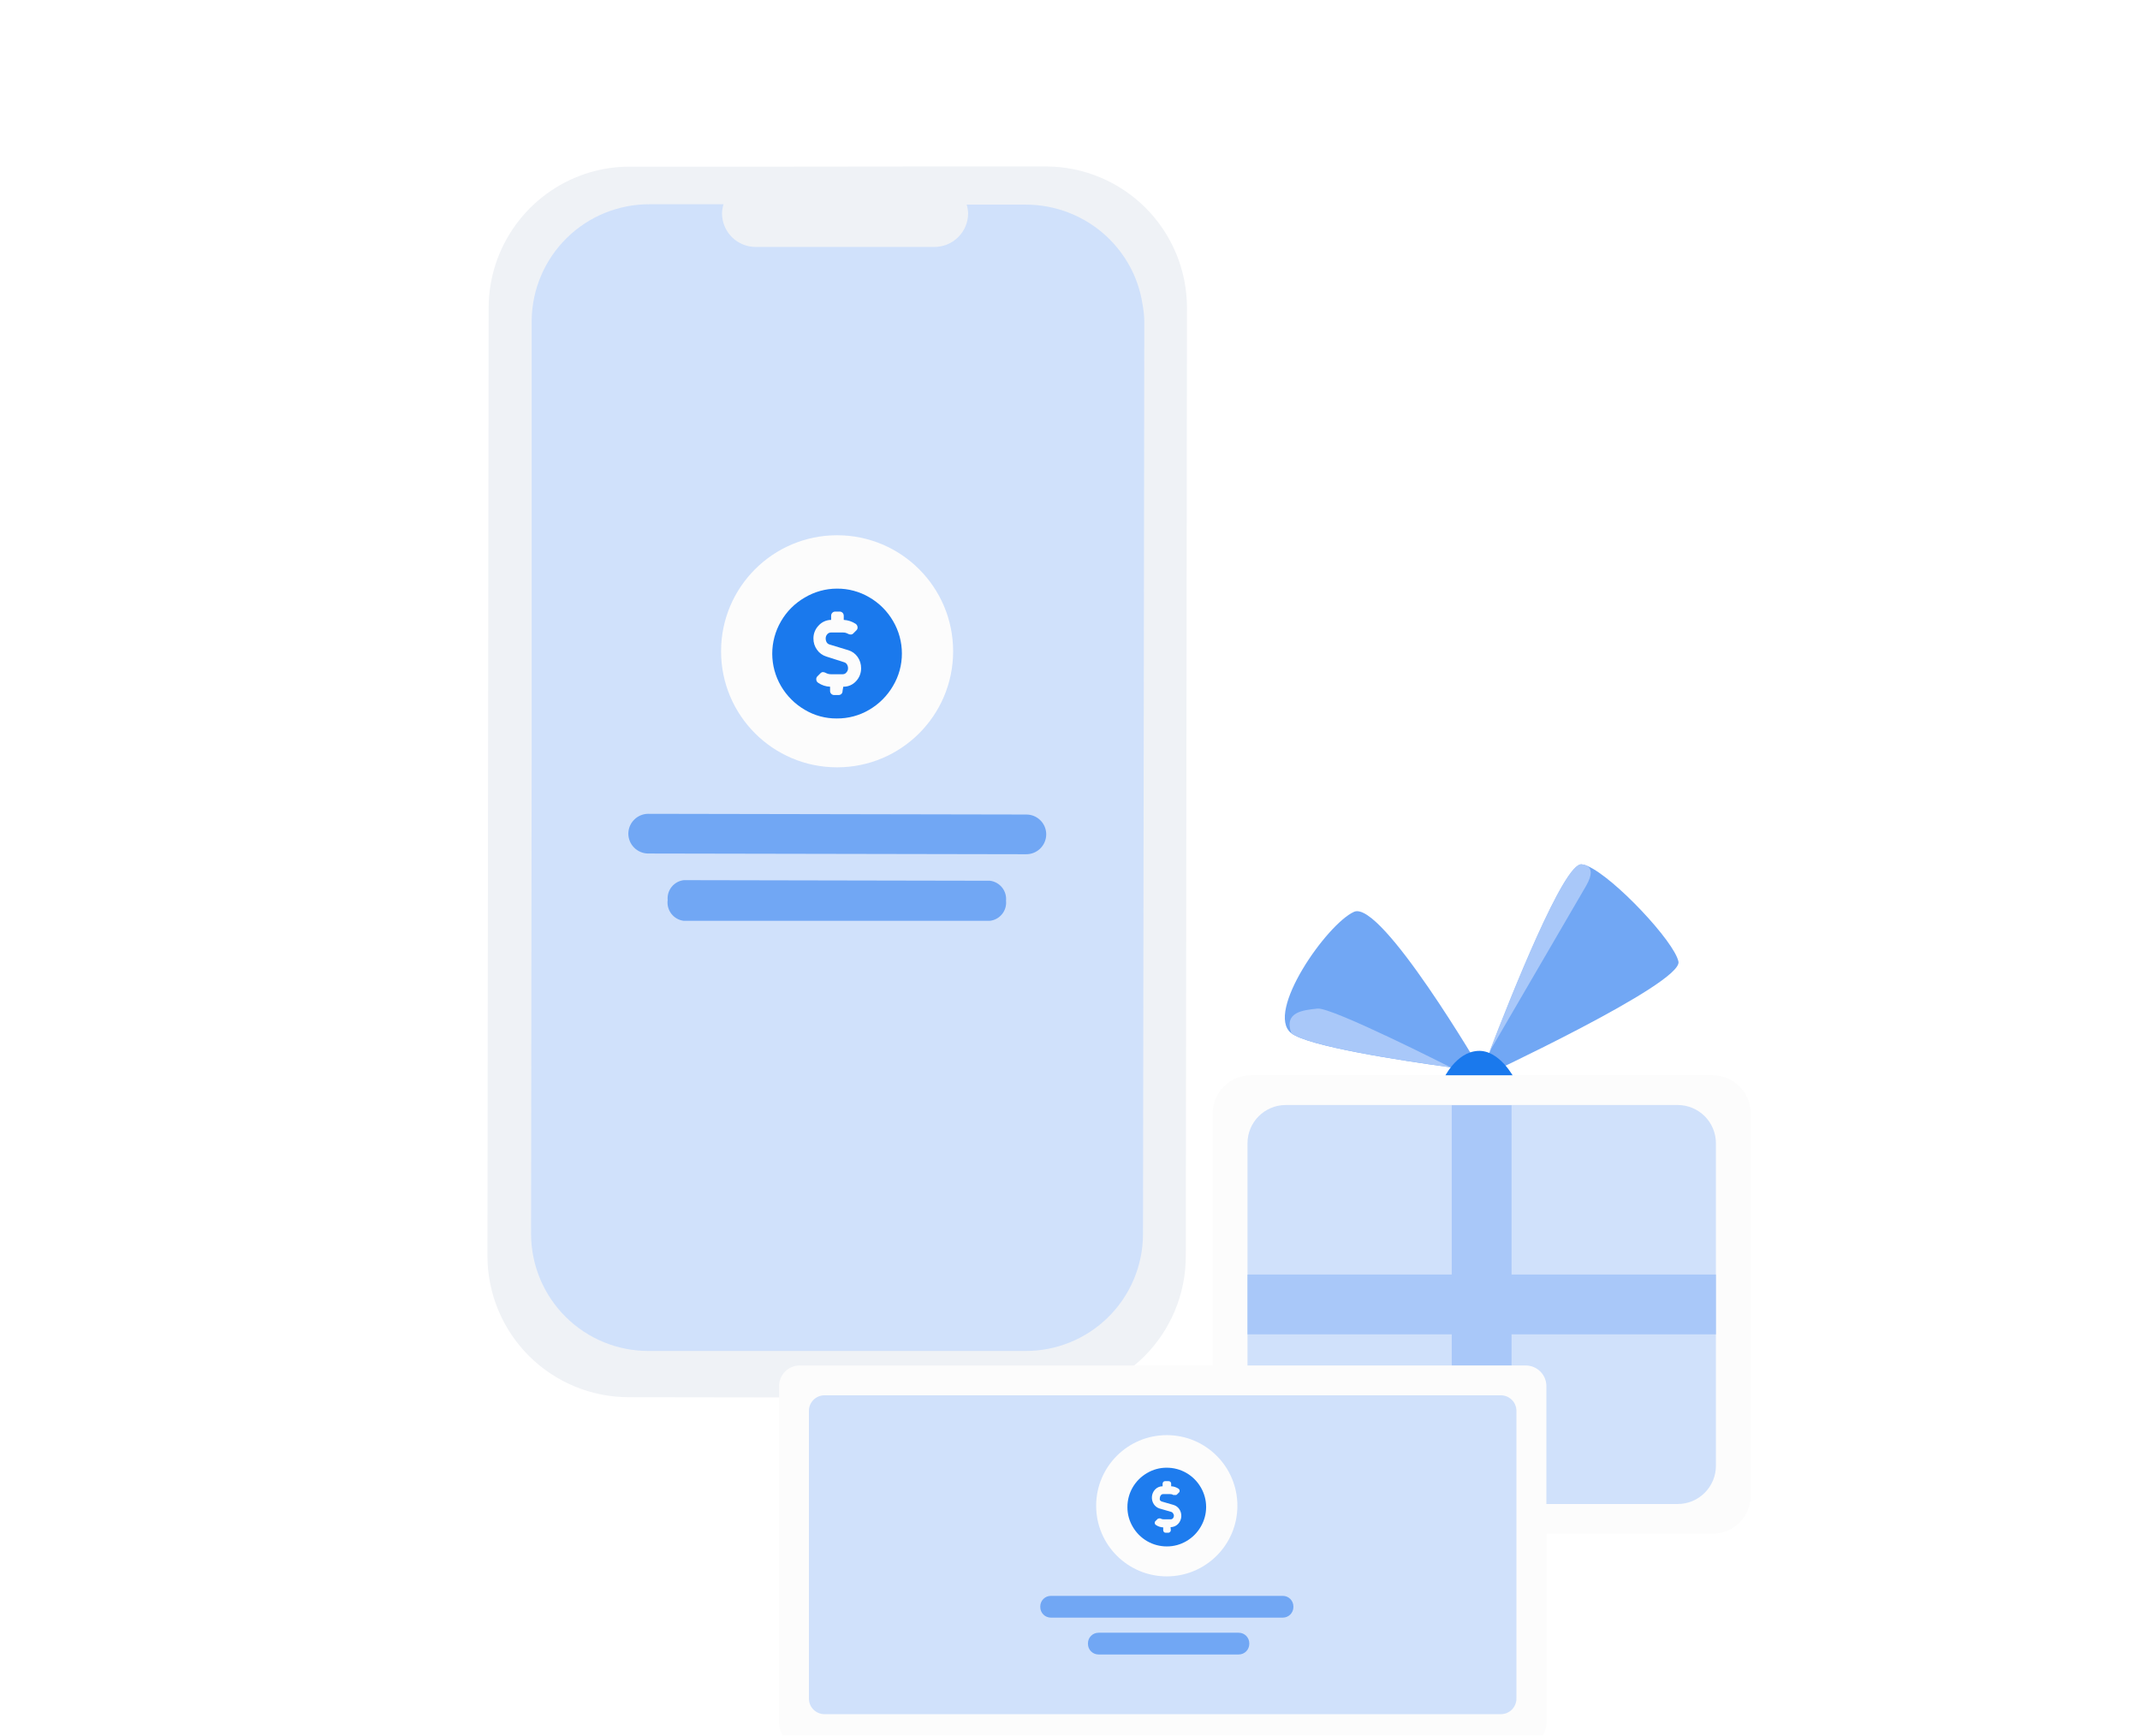 <svg fill="none" height="146" viewBox="0 0 180 146" width="180" xmlns="http://www.w3.org/2000/svg" xmlns:xlink="http://www.w3.org/1999/xlink"><filter id="a" color-interpolation-filters="sRGB" filterUnits="userSpaceOnUse" height="96.303" width="85.26" x="82" y="46.7"><feFlood flood-opacity="0" result="BackgroundImageFix"/><feColorMatrix in="SourceAlpha" values="0 0 0 0 0 0 0 0 0 0 0 0 0 0 0 0 0 0 127 0"/><feMorphology in="SourceAlpha" radius="4" result="effect1_dropShadow"/><feOffset dy="8"/><feGaussianBlur stdDeviation="12"/><feColorMatrix values="0 0 0 0 0.098 0 0 0 0 0.255 0 0 0 0 0.502 0 0 0 0.05 0"/><feBlend in2="BackgroundImageFix" result="effect1_dropShadow"/><feColorMatrix in="SourceAlpha" values="0 0 0 0 0 0 0 0 0 0 0 0 0 0 0 0 0 0 127 0"/><feMorphology in="SourceAlpha" radius="6" result="effect2_dropShadow"/><feOffset dy="6"/><feGaussianBlur stdDeviation="6"/><feColorMatrix values="0 0 0 0 0.098 0 0 0 0 0.255 0 0 0 0 0.502 0 0 0 0.05 0"/><feBlend in2="effect1_dropShadow" result="effect2_dropShadow"/><feBlend in="SourceGraphic" in2="effect2_dropShadow" result="shape"/></filter><filter id="b" color-interpolation-filters="sRGB" filterUnits="userSpaceOnUse" height="71.85" width="104.54" x="45.53" y="88.85"><feFlood flood-opacity="0" result="BackgroundImageFix"/><feColorMatrix in="SourceAlpha" values="0 0 0 0 0 0 0 0 0 0 0 0 0 0 0 0 0 0 127 0"/><feMorphology in="SourceAlpha" radius="4" result="effect1_dropShadow"/><feOffset dy="8"/><feGaussianBlur stdDeviation="12"/><feColorMatrix values="0 0 0 0 0.098 0 0 0 0 0.255 0 0 0 0 0.502 0 0 0 0.04 0"/><feBlend in2="BackgroundImageFix" result="effect1_dropShadow"/><feColorMatrix in="SourceAlpha" values="0 0 0 0 0 0 0 0 0 0 0 0 0 0 0 0 0 0 127 0"/><feMorphology in="SourceAlpha" radius="6" result="effect2_dropShadow"/><feOffset dy="6"/><feGaussianBlur stdDeviation="6"/><feColorMatrix values="0 0 0 0 0.098 0 0 0 0 0.255 0 0 0 0 0.502 0 0 0 0.05 0"/><feBlend in2="effect1_dropShadow" result="effect2_dropShadow"/><feBlend in="SourceGraphic" in2="effect2_dropShadow" result="shape"/></filter><clipPath id="c"><path d="m0 0h180v146h-180z"/></clipPath><g clip-path="url(#c)"><path d="m87.81 117.57-34.95-.05c-3.136-.008-6.142-1.254-8.364-3.468-2.22-2.214-3.477-5.216-3.496-8.352l.1-79.84c.011-2.488.801-4.91 2.26-6.926 1.458-2.016 3.51-3.524 5.87-4.314 1.209-.404 2.476-.606 3.75-.6h7.88l19.14-.02h8c3.143.013 6.153 1.27 8.372 3.497 2.218 2.226 3.465 5.24 3.468 8.383l-.1 79.83c-.013 3.154-1.277 6.173-3.513 8.396-2.237 2.224-5.264 3.469-8.417 3.464z" fill="#eff2f6"/><path d="m96.08 25.48c-.178-1.113-.55-2.186-1.1-3.17-.499-.89-1.13-1.699-1.87-2.4-1.844-1.727-4.274-2.691-6.8-2.7h-5c.076.246.117.502.12.76-.008.749-.312 1.464-.847 1.989-.534.525-1.254.816-2.003.811h-15c-.749.005-1.47-.286-2.003-.811-.535-.525-.839-1.24-.847-1.989.002-.268.046-.535.13-.79h-6.23c-2.605-.008-5.108 1.013-6.963 2.84-1.856 1.829-2.915 4.315-2.947 6.92v36.12l-.05 40.78c.018 2.606 1.068 5.099 2.92 6.934 1.851 1.834 4.354 2.861 6.96 2.856h31.68c2.607.016 5.114-1.002 6.972-2.832 1.858-1.829 2.914-4.321 2.938-6.928l.11-76.9c-.017-.5-.074-.999-.17-1.49z" fill="#d0e1fb"/><path d="m70.41 64.54c5.39 0 9.76-4.37 9.76-9.76s-4.37-9.76-9.76-9.76-9.76 4.37-9.76 9.76 4.37 9.76 9.76 9.76z" fill="#fcfcfc"/><path d="m70.4 49.51c.956-.008 1.896.245 2.72.73.83.48 1.52 1.17 2 2 .485.824.74 1.764.74 2.72.005.965-.255 1.912-.75 2.74-.483.828-1.172 1.517-2 2-.823.486-1.764.738-2.72.73-.95.01-1.884-.243-2.7-.73-.828-.483-1.517-1.172-2-2-.481-.826-.735-1.764-.735-2.72s.254-1.894.735-2.72c.478-.832 1.168-1.522 2-2 .819-.49 1.755-.75 2.71-.75zm.53 8.25c.2.003.4-.036.584-.115.185-.08.35-.197.486-.345.282-.296.436-.691.43-1.1.002-.336-.099-.664-.29-.94-.189-.272-.463-.473-.78-.57l-1.58-.48c-.052-.013-.101-.037-.144-.07-.043-.032-.08-.073-.106-.12-.055-.101-.082-.215-.08-.33 0-.126.046-.247.13-.34.037-.047.084-.084.138-.11s.112-.04.172-.04h1c.154-.006.307.033.44.11.07.04.15.06.23.06.04 0 .078-.008.114-.023.036-.016.069-.039.096-.067l.26-.26c.039-.035.068-.078.086-.127.017-.05.022-.102.014-.153-.005-.054-.022-.106-.05-.153s-.065-.087-.11-.117c-.299-.195-.644-.309-1-.33v-.35c0-.093-.036-.182-.1-.25-.034-.034-.075-.06-.12-.078-.044-.017-.092-.025-.14-.022h-.35c-.046-.002-.092.007-.136.024-.043.017-.082.043-.114.075-.033.033-.06.072-.076.115-.017.043-.025.09-.024.136v.35c-.198.001-.394.044-.574.125-.181.08-.343.198-.476.345-.143.145-.255.317-.33.506-.076.188-.113.39-.11.594-.004.337.102.667.3.94.189.272.464.473.78.57l1.5.48c.099.03.184.093.24.18.06.1.091.214.09.33.003.126-.044.248-.13.34-.035.05-.082.09-.136.118-.053.027-.113.042-.174.042h-1c-.15 0-.298-.038-.43-.11-.07-.041-.149-.065-.23-.07-.04 0-.078.008-.114.023-.036.016-.069.039-.096.067l-.27.27c-.035.035-.061.078-.077.124-.015.047-.02.097-.013.146.002.055.018.108.046.155s.067.087.114.115c.295.203.642.318 1 .33v.35c-.002.046.005.093.022.136.018.043.044.082.078.114.032.033.071.06.114.077s.09.025.136.023h.35c.048.003.096-.005.14-.022.046-.018.086-.044.12-.078.062-.068.094-.158.09-.25z" fill="#1a79ed"/><path d="m86.28 71.85-31.76-.06c-.442-.003-.865-.18-1.178-.492-.313-.313-.49-.736-.492-1.178.003-.444.18-.869.496-1.181.314-.313.74-.49 1.184-.489l31.76.06c.223-.005.444.034.651.115.208.082.397.204.556.36.16.155.286.341.372.546.087.206.131.426.131.649-.001.223-.047.444-.135.65-.087.204-.215.39-.375.546-.16.155-.35.277-.557.359-.208.081-.43.12-.653.115zm-3.02 5.6h-25.75c-.204-.025-.402-.09-.58-.191-.18-.102-.336-.238-.462-.401-.125-.163-.217-.35-.27-.548-.053-.199-.066-.406-.038-.61-.037-.4.085-.8.34-1.112.254-.312.62-.513 1.02-.558l25.75.05c.399.05.763.254 1.015.567s.372.713.335 1.113c.042.404-.077.809-.332 1.125-.255.317-.624.52-1.028.565z" fill="#71a7f4"/><g filter="url(#a)"><path d="m124.63 76.123-2.63-.35c-4.17-.57-12-1.77-13.4-2.88-2.2-1.75 3-9.17 5.29-10.2s10.74 13.43 10.74 13.43zm16.55-9.24c.37 1.84-16.7 9.78-16.7 9.78s.31-.84.81-2.16c1.85-4.8 6.3-16 7.76-15.8.176.027.347.077.51.15 2.24.99 7.27 6.34 7.62 8.03z" fill="#71a7f4"/><path d="m133.42 60.493-8.16 14.01c1.85-4.8 6.3-16 7.76-15.8.181-.002.358.05.51.15.3.2.46.64-.11 1.64zm-11.41 15.28c-4.17-.57-12-1.77-13.4-2.88-.63-1.79 1-1.93 2.21-2.06s11.19 4.94 11.19 4.94z" fill="#a9c8f9"/><path d="m121.45 76.693s1-2.18 2.84-2.3 3.08 2.3 3.08 2.3z" fill="#1a79ed"/><path d="m144.04 76.443h-38.82c-1.778 0-3.22 1.441-3.22 3.22v32.12c0 1.778 1.442 3.22 3.22 3.22h38.82c1.778 0 3.22-1.442 3.22-3.22v-32.12c0-1.779-1.442-3.22-3.22-3.22z" fill="#fcfcfc"/><path d="m141.11 78.943h-32.96c-1.778 0-3.22 1.441-3.22 3.22v27.12c0 1.778 1.442 3.22 3.22 3.22h32.96c1.778 0 3.22-1.442 3.22-3.22v-27.12c0-1.779-1.442-3.22-3.22-3.22z" fill="#d0e1fb"/><g fill="#a9c8f9"><path d="m127.14 78.963h-5.03v33.53h5.03z"/><path d="m144.33 98.233v-5.03h-39.4v5.03z"/></g></g><g filter="url(#b)"><path d="m128.33 100.85h-61.06c-.96 0-1.74.779-1.74 1.74v28.37c0 .961.78 1.74 1.74 1.74h61.06c.961 0 1.74-.779 1.74-1.74v-28.37c0-.961-.779-1.74-1.74-1.74z" fill="#fcfcfc"/><path d="m126.24 103.36h-56.89c-.724 0-1.31.586-1.31 1.31v24.2c0 .723.586 1.31 1.31 1.31h56.89c.724 0 1.31-.587 1.31-1.31v-24.2c0-.724-.586-1.31-1.31-1.31z" fill="#d0e1fb"/><path d="m98.14 118.59c3.281 0 5.94-2.659 5.94-5.94s-2.659-5.94-5.94-5.94c-3.28 0-5.94 2.659-5.94 5.94s2.66 5.94 5.94 5.94z" fill="#fcfcfc"/><path d="m98.13 109.45c.583-.002 1.155.149 1.66.44.502.291.919.708 1.21 1.21.295.502.45 1.073.45 1.655s-.155 1.153-.45 1.655c-.288.501-.702.918-1.2 1.21-.502.298-1.076.454-1.66.45-.58.001-1.148-.151-1.65-.44-.501-.291-.919-.708-1.21-1.21-.298-.502-.454-1.076-.45-1.66-.001-.579.15-1.148.44-1.65.291-.502.709-.919 1.21-1.21.499-.297 1.07-.452 1.65-.45zm.33 5c.12-.001.239-.026.349-.074s.21-.118.291-.206c.153-.166.245-.379.261-.604s-.044-.45-.171-.636c-.115-.168-.285-.292-.48-.35l-1-.29c-.062-.022-.115-.064-.15-.12-.017-.066-.017-.134 0-.2.003-.074.031-.145.08-.2.021-.031.05-.056.083-.074.033-.017.07-.026.107-.026h.6c.092-.003.182.021.26.07.05.009.1.009.15 0 .028.008.057.009.086.002.028-.007.053-.021.074-.042l.16-.16c.023-.019.041-.044.052-.072.01-.028.013-.058.008-.088-.001-.034-.011-.068-.029-.097-.017-.03-.042-.055-.071-.073-.182-.12-.392-.189-.61-.2v-.21c.001-.029-.003-.059-.014-.086-.01-.027-.026-.052-.047-.073-.021-.02-.046-.037-.073-.047-.028-.011-.057-.015-.086-.014h-.29c-.028-.001-.055.004-.081.014s-.05.026-.069.046c-.04.044-.061.101-.06.16v.21c-.12-.001-.24.024-.35.072s-.209.119-.29.208c-.153.166-.245.379-.261.604s.044.449.171.636c.113.166.279.289.47.35l1 .29c.03.01.058.025.082.046s.044.046.058.074c.046.057.07.127.07.2s-.024.143-.07.2c-.022.03-.05.055-.083.072-.033.018-.07.027-.107.028h-.6c-.095.003-.188-.022-.27-.07-.046-.015-.094-.015-.14 0-.023-.001-.047.004-.068.015-.02.01-.039.026-.052.045l-.16.16c-.023.019-.041.044-.052.072-.01.028-.013.058-.008.088 0 .035.01.068.028.098.017.03.042.055.072.072.181.121.392.19.61.2v.23c-.001.059.02.116.06.16.02.02.043.035.069.046.026.01.053.015.081.014h.22c.029-.001.056-.008.082-.02s.05-.029.068-.05c.02-.019.035-.043.046-.069.01-.026.015-.053.014-.081z" fill="#1a79ed" opacity=".98"/><path d="m107.9 120.23h-19.51c-.492 0-.89.398-.89.89v.05c0 .492.398.89.89.89h19.51c.492 0 .89-.398.89-.89v-.05c0-.492-.398-.89-.89-.89zm-3.71 3.1h-11.79c-.492 0-.89.398-.89.89v.05c0 .491.398.89.89.89h11.79c.492 0 .89-.399.89-.89v-.05c0-.492-.398-.89-.89-.89z" fill="#71a7f4"/></g></g></svg>